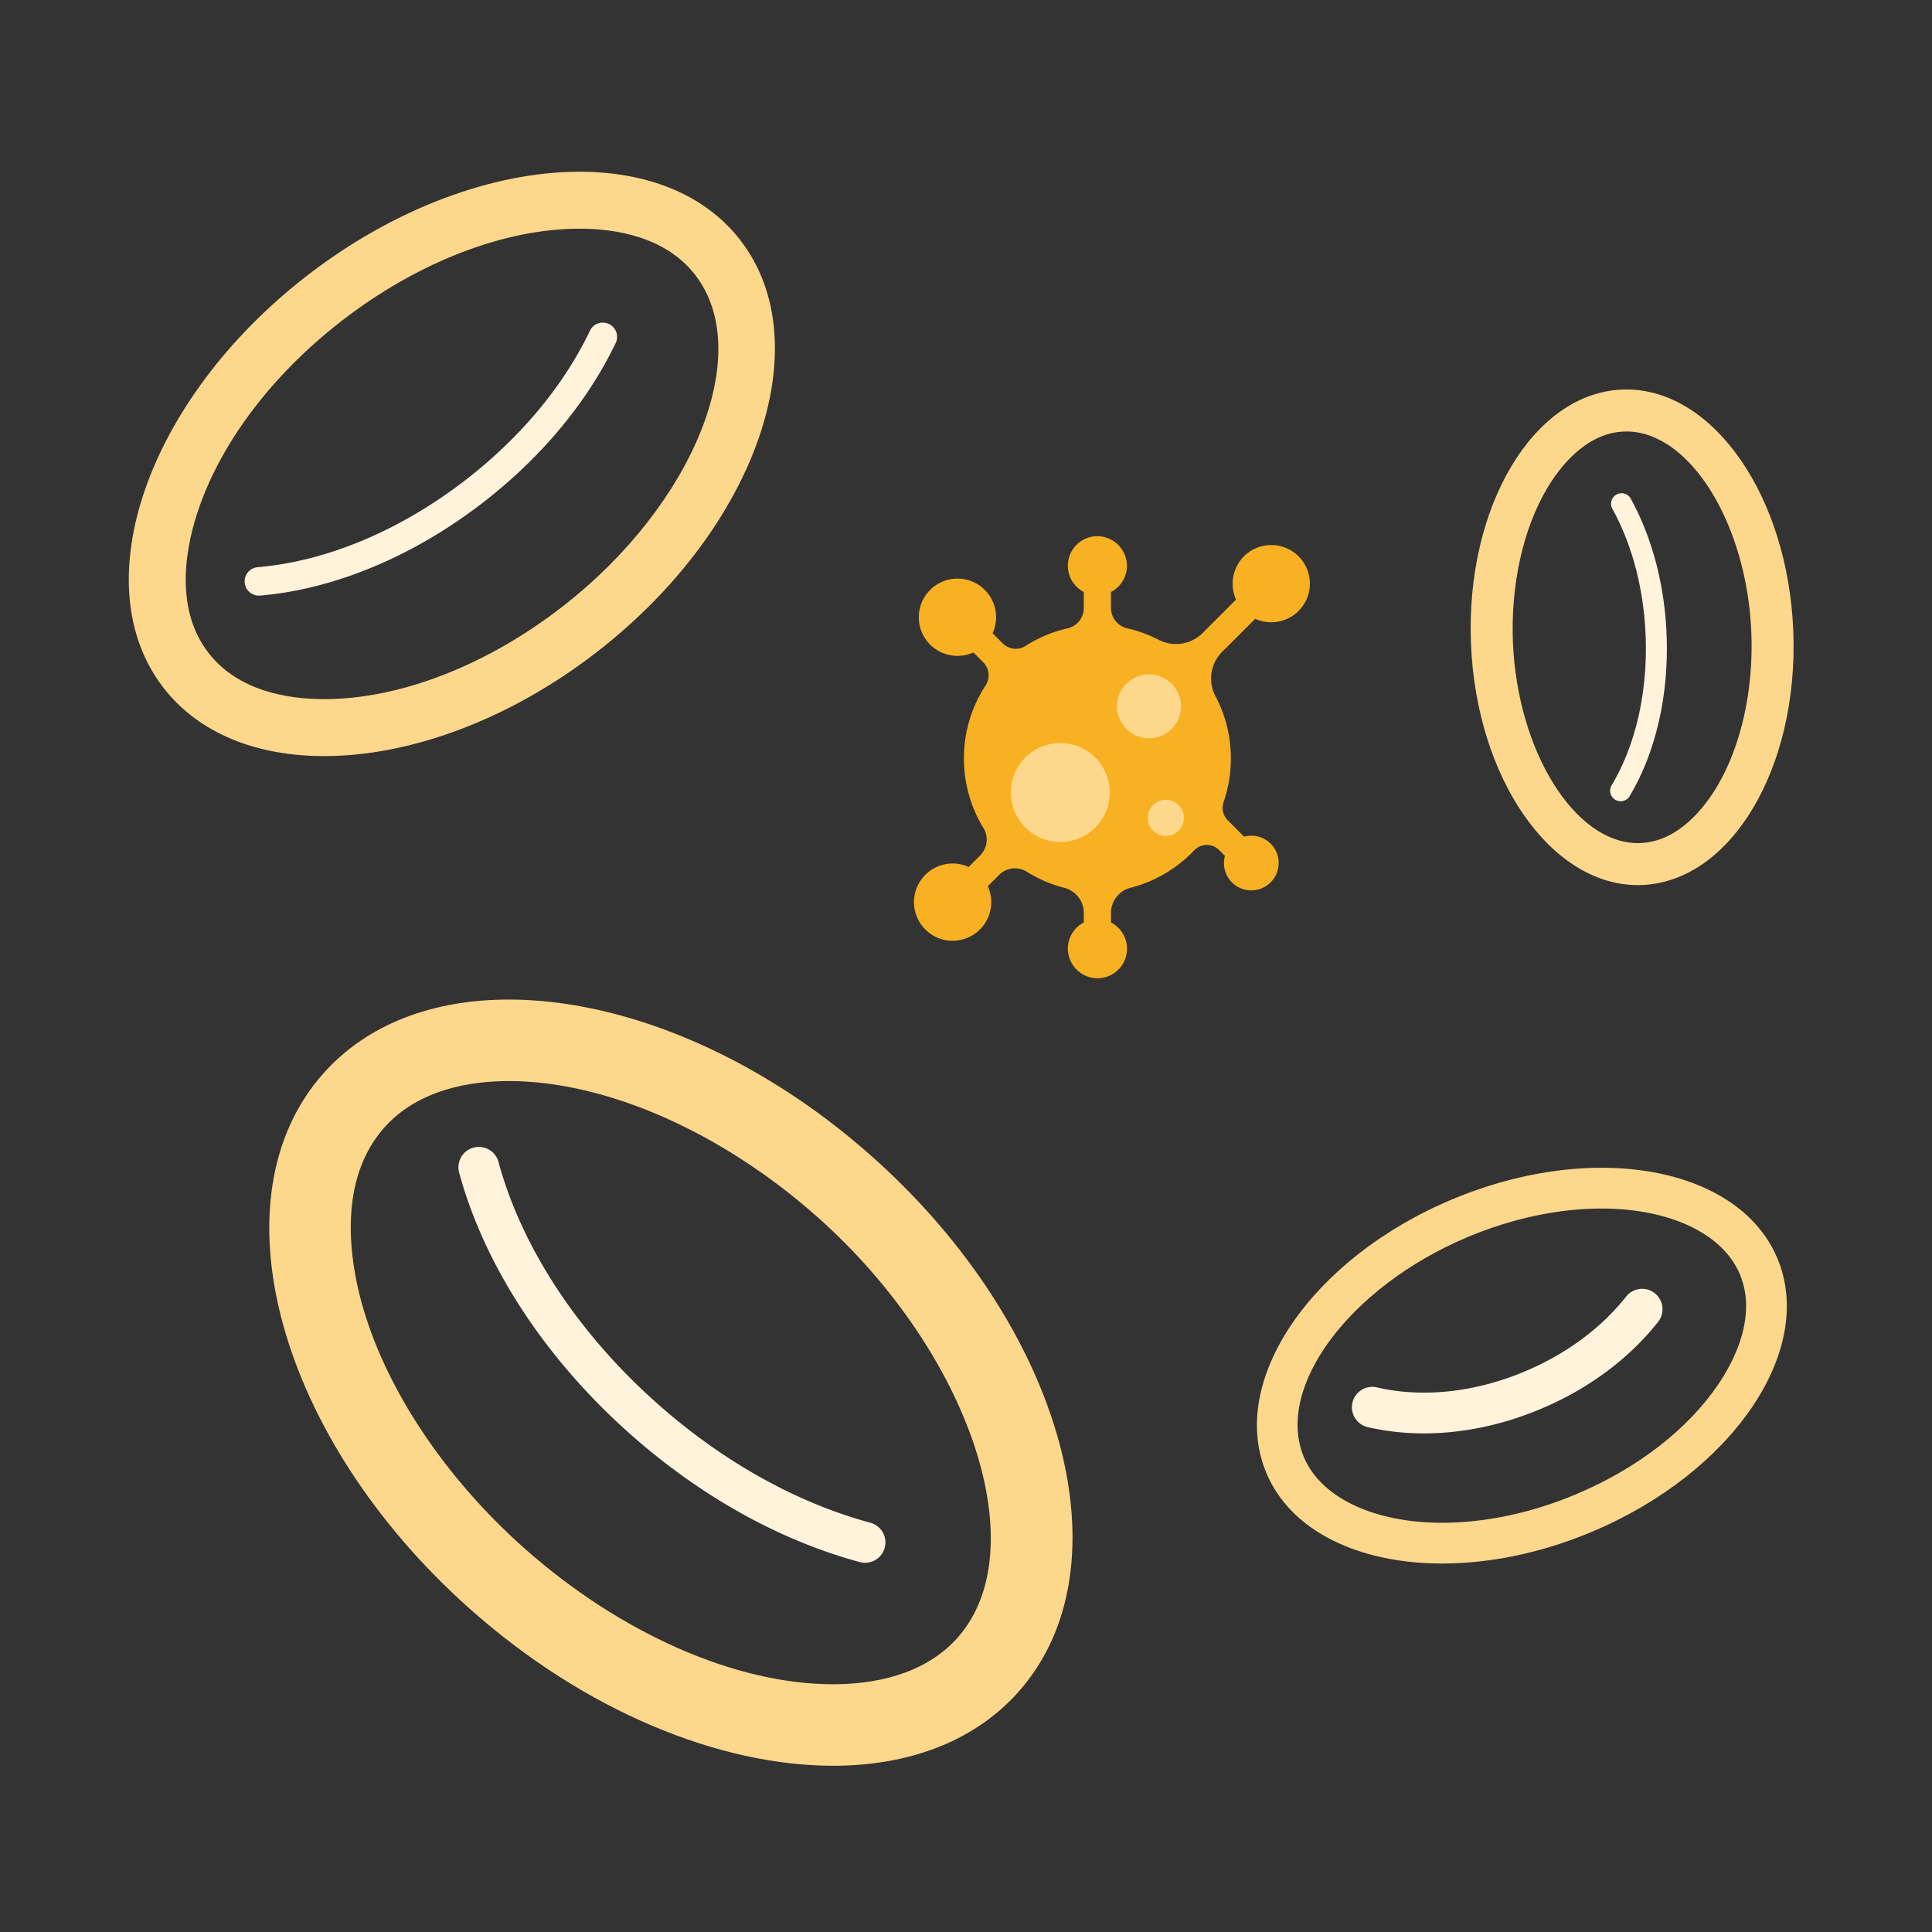 <svg width="90" height="90" xmlns="http://www.w3.org/2000/svg"><rect width="100%" height="100%" fill="#333333" stroke="none"/><g fill="none" fill-rule="evenodd"><path d="M26.212 28.25c-3.53 2.745-7.578 4.318-11.109 4.318-1.694 0-4.004-.372-5.385-2.148-1.68-2.16-1.006-5.148-.456-6.737 1.087-3.142 3.44-6.236 6.625-8.712 3.53-2.743 7.578-4.318 11.109-4.318 1.694 0 4.004.373 5.385 2.149 2.797 3.599-.027 10.674-6.17 15.448m8.265-17.077C32.817 9.04 30.125 8 26.996 8c-3.951 0-8.6 1.659-12.738 4.876C6.844 18.64 3.872 27.224 7.623 32.049c1.658 2.133 4.35 3.173 7.48 3.173 3.951 0 8.6-1.66 12.738-4.877 7.414-5.764 10.386-14.348 6.635-19.172" fill="#FDD78C"/><path d="M12.11 27.745c3.482-.294 7.188-1.846 10.439-4.373 2.699-2.098 4.82-4.656 6.132-7.393a.661.661 0 00-.313-.884.662.662 0 00-.885.31c-1.222 2.554-3.21 4.946-5.749 6.919-3.05 2.371-6.508 3.827-9.736 4.098a.664.664 0 00.055 1.325c.02 0 .037 0 .057-.002" fill="#FFF3DB"/><path d="M44.606 76.291c-1.595 1.794-4.035 2.168-5.802 2.168-4.545 0-9.927-2.376-14.398-6.353-3.727-3.317-6.484-7.485-7.565-11.437-.543-1.986-1.126-5.683 1.06-8.14 1.595-1.793 4.036-2.169 5.802-2.169 4.544 0 9.927 2.376 14.399 6.354 7.111 6.33 10.15 15.478 6.504 19.577m-3.98-22.413c-5.373-4.781-11.647-7.315-16.923-7.315-3.507 0-6.572 1.118-8.639 3.441-5.176 5.816-2.124 16.982 6.818 24.938 5.371 4.78 11.646 7.314 16.922 7.314 3.506 0 6.573-1.12 8.638-3.44 5.176-5.818 2.124-16.983-6.816-24.938" fill="#FDD78C"/><path d="M41.214 72.1a.95.95 0 00-.668-1.165c-3.469-.939-6.912-2.868-9.958-5.58-3.663-3.259-6.277-7.236-7.359-11.198a.95.95 0 10-1.832.5c1.179 4.312 3.994 8.616 7.928 12.118 3.266 2.905 6.975 4.978 10.725 5.992a.949.949 0 001.164-.667" fill="#FFF3DB"/><path d="M79.99 36.632c-.568.955-1.786 2.568-3.57 2.64-.04.002-.08.003-.122.003-2.947 0-5.612-4.287-5.82-9.362-.107-2.67.474-5.284 1.596-7.17.566-.955 1.785-2.568 3.57-2.64.04-.002.081-.003.122-.003 2.948 0 5.612 4.287 5.818 9.361.109 2.67-.472 5.284-1.594 7.171m3.548-7.25c-.253-6.268-3.713-11.239-7.772-11.238-.068 0-.135.001-.202.004-4.147.168-7.298 5.471-7.04 11.844.255 6.27 3.714 11.24 7.774 11.24.067 0 .135-.002.202-.005 4.146-.169 7.298-5.471 7.038-11.845" fill="#FDD78C"/><path d="M75.926 37.067c1.216-2.045 1.822-4.714 1.71-7.514-.096-2.327-.673-4.514-1.67-6.323a.488.488 0 00-.857.472c.925 1.677 1.46 3.715 1.55 5.89.105 2.614-.454 5.091-1.573 6.976a.489.489 0 10.84.499" fill="#FFF3DB"/><path d="M80.04 64.495c-1.43 2.105-3.785 3.922-6.63 5.117-2.066.867-4.22 1.325-6.228 1.325-3.181 0-5.65-1.171-6.442-3.058-1.363-3.247 2.134-7.945 7.638-10.256 2.065-.866 4.22-1.325 6.229-1.325 3.18 0 5.65 1.172 6.441 3.059.824 1.964-.278 4.061-1.009 5.138m2.76-5.873c-1.147-2.732-4.33-4.223-8.193-4.223-2.185 0-4.588.477-6.963 1.474-6.574 2.76-10.448 8.464-8.652 12.742 1.147 2.731 4.328 4.22 8.19 4.22 2.185 0 4.59-.476 6.964-1.473 6.574-2.758 10.448-8.464 8.654-12.74" fill="#FDD78C"/><path d="M71.764 65.638c2.228-.934 4.129-2.346 5.495-4.083a.95.95 0 00-1.493-1.174c-1.167 1.484-2.805 2.696-4.738 3.507-2.32.976-4.76 1.237-6.885.742a.949.949 0 00-.432 1.85c.84.195 1.719.293 2.617.293 1.785 0 3.649-.384 5.436-1.135" fill="#FFF3DB"/><path d="M60.49 25.913a1.801 1.801 0 00-2.911 2.018l-1.553 1.553a1.76 1.76 0 01-2.053.32 6.126 6.126 0 00-1.461-.534.975.975 0 01-.759-.95v-.742c.444-.23.747-.693.745-1.228a1.39 1.39 0 00-1.422-1.372 1.378 1.378 0 00-.588 2.6v.743a.975.975 0 01-.759.95 6.14 6.14 0 00-1.953.818.855.855 0 01-1.067-.119l-.47-.47a1.8 1.8 0 10-.895.893l.459.46a.86.86 0 01.11 1.078 6.185 6.185 0 00-1.01 3.4c0 1.189.334 2.3.912 3.244.25.41.182.937-.157 1.276l-.535.536a1.8 1.8 0 10.893.895l.526-.525a1.039 1.039 0 011.287-.15 6.197 6.197 0 001.74.748c.54.138.919.617.919 1.173v.444c-.444.23-.746.694-.744 1.229a1.388 1.388 0 001.42 1.37 1.376 1.376 0 00.59-2.599v-.44c0-.553.372-1.039.908-1.175a6.22 6.22 0 002.967-1.743.81.81 0 011.16-.018l.274.274a1.271 1.271 0 002.092 1.267 1.272 1.272 0 00-1.198-2.162l-.769-.768a.814.814 0 01-.19-.84 6.2 6.2 0 00.34-2.036c0-1.05-.26-2.041-.72-2.909a1.756 1.756 0 01.317-2.059l1.538-1.537a1.8 1.8 0 002.017-2.913z" fill="#F8B122"/><path d="M54.31 38.942a.842.842 0 110-1.684.842.842 0 010 1.684M52.035 32.977a1.49 1.49 0 112.978-.098 1.49 1.49 0 01-2.978.098M49.392 39.224a2.305 2.305 0 110-4.61 2.305 2.305 0 010 4.61" fill="#FDD78C"/></g></svg>